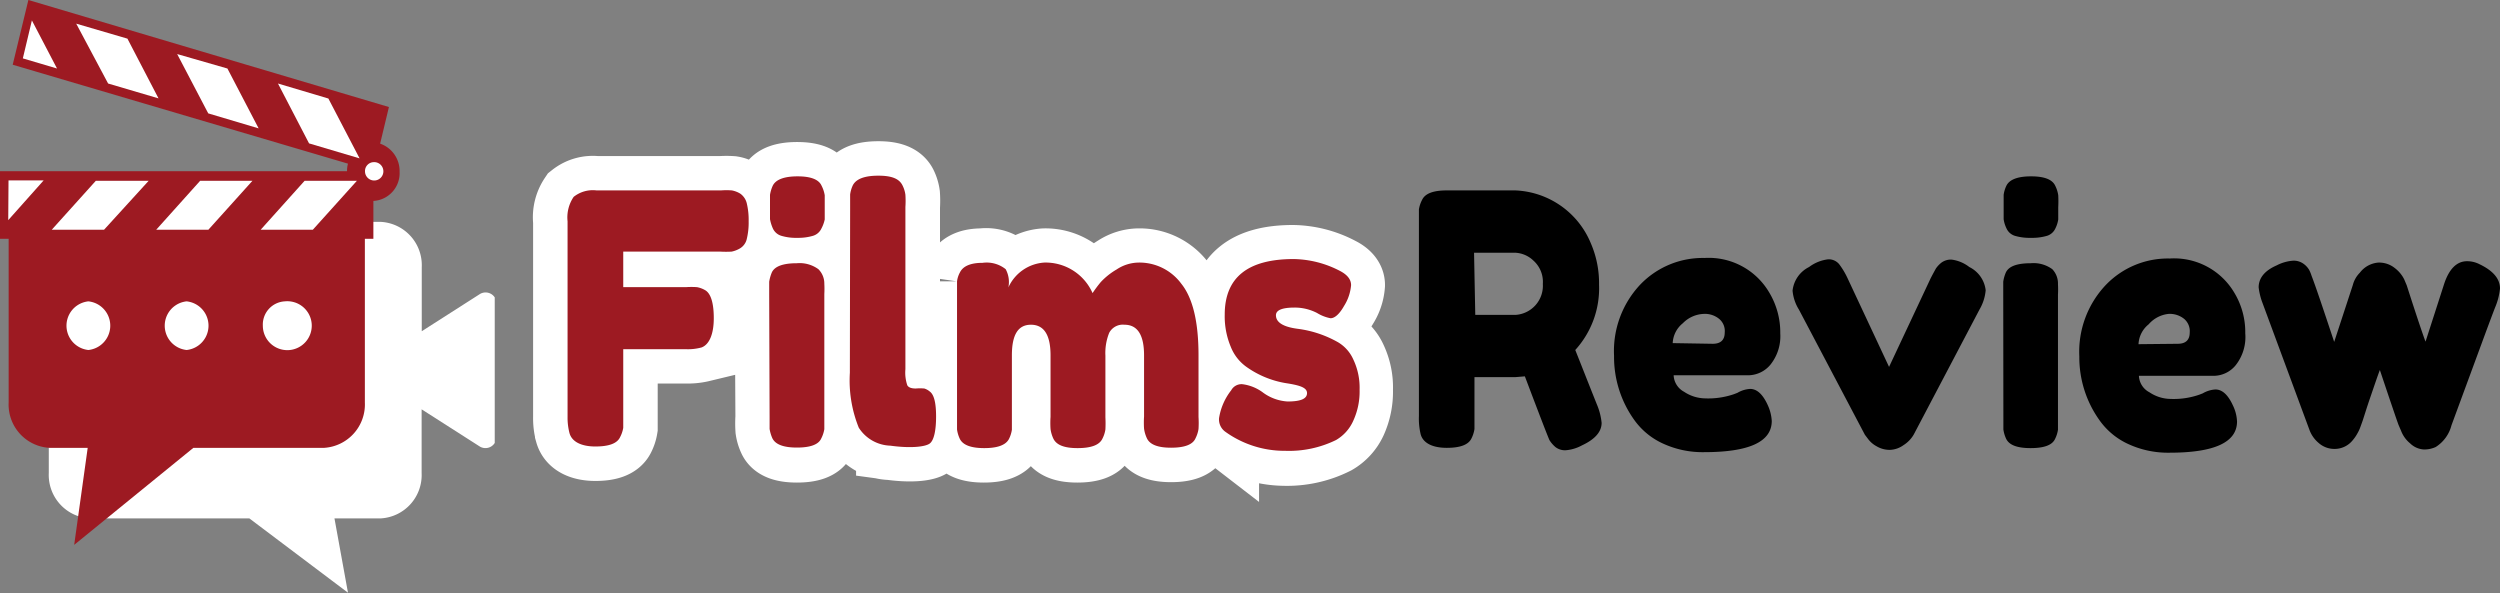 <svg id="f5f938a7-8822-489b-a73b-b720e7e18ed3" data-name="Layer 1" xmlns="http://www.w3.org/2000/svg" xmlns:xlink="http://www.w3.org/1999/xlink" viewBox="0 0 185 43.88"><rect x="0" y="0" width="185" height="43.88" fill="#808080" stroke="none"/><defs><style>.ed4a4fde-f74a-4dbc-bfbd-325262474207,.fba53007-63c8-4488-bc72-6e5c14785eb8{fill:none;}.af2fcce1-9975-4cde-993f-57ad7e83fa90{clip-path:url(#a6b0dc87-43e6-4393-81be-2d27132f70d4);}.a1b805cf-c2a2-4e9d-9343-d45b432cd234,.f65afbe7-4593-4d8a-bfef-136d8cff215c{fill:#fff;}.a3cb2a96-5c83-4fc1-a1bf-286ee514d43d{clip-path:url(#aa1ed459-1ee1-45e3-b969-f1f600654534);}.e01dc44c-7456-48d3-901f-dcf12786e00c,.ff285b06-e7f3-493a-88f2-df22acf70b33{fill:#9d1a22;}.a1b805cf-c2a2-4e9d-9343-d45b432cd234,.e01dc44c-7456-48d3-901f-dcf12786e00c{fill-rule:evenodd;}.ed4a4fde-f74a-4dbc-bfbd-325262474207{stroke:#fff;stroke-width:5.1px;}</style><clipPath id="a6b0dc87-43e6-4393-81be-2d27132f70d4" transform="translate(-1 -9)"><rect class="fba53007-63c8-4488-bc72-6e5c14785eb8" x="4.26" y="25.33" width="33.35" height="27.67"/></clipPath><clipPath id="aa1ed459-1ee1-45e3-b969-f1f600654534" transform="translate(-1 -9)"><rect class="fba53007-63c8-4488-bc72-6e5c14785eb8" x="1" y="9" width="29.96" height="40.81"/></clipPath></defs><g class="af2fcce1-9975-4cde-993f-57ad7e83fa90"><path class="f65afbe7-4593-4d8a-bfef-136d8cff215c" d="M37.73,36.4v4.87a.81.81,0,0,1-1.26.75L32.2,39.29V44a3.21,3.21,0,0,1-3,3.36H25.75l1,5.5-7.3-5.5H7.61a3.22,3.22,0,0,1-3-3.36V30.59l16.6-1V25.42h8a3.21,3.21,0,0,1,3,3.35v4.74l4.27-2.73a.81.81,0,0,1,1.26.74Z" transform="translate(-1 -9)"/></g><g class="a3cb2a96-5c83-4fc1-a1bf-286ee514d43d"><path class="e01dc44c-7456-48d3-901f-dcf12786e00c" d="M28,26.67V38.78a3.22,3.22,0,0,1-3,3.36H15.31L6.49,49.32l1-7.18H4.64a3.21,3.21,0,0,1-3-3.36V26.67H1v-5H26.68a2.1,2.1,0,0,1,.07-.56L1.94,13.79,3.1,9l26.68,7.92-.65,2.71a2.14,2.14,0,0,1,1.44,2.08,2.06,2.06,0,0,1-1.94,2.16v2.8Z" transform="translate(-1 -9)"/></g><path class="a1b805cf-c2a2-4e9d-9343-d45b432cd234" d="M14.81,31.3a1.81,1.81,0,0,1,0,3.6,1.81,1.81,0,0,1,0-3.6m7.27,0a1.81,1.81,0,1,1-1.63,1.8A1.72,1.72,0,0,1,22.08,31.3Zm-14.54,0a1.81,1.81,0,0,1,0,3.6,1.81,1.81,0,0,1,0-3.6Zm16-8.92h3.87L24.15,26H20.29Zm-7.73,0h3.87L16.42,26H12.56Zm-7.72,0H12L8.7,26H4.83Zm15.78-2.77,3.74,1.11-2.31-4.43-3.73-1.11Zm-7.46-2.22,3.73,1.11-2.31-4.43L14.11,13ZM9,15.18l3.73,1.1-2.3-4.42L6.64,10.75ZM2.69,13.32l2.53.75L3.36,10.51ZM28.63,21a.68.68,0,1,1-.62.68A.66.66,0,0,1,28.63,21Zm-27,1.35H4.23L1.61,25.29Z" transform="translate(-1 -9)"/><path class="ed4a4fde-f74a-4dbc-bfbd-325262474207" d="M54.35,23.1a5.65,5.65,0,0,1,.82,0,1.45,1.45,0,0,1,.6.24,1.11,1.11,0,0,1,.48.7,4.72,4.72,0,0,1,.15,1.33,4.77,4.77,0,0,1-.15,1.33,1,1,0,0,1-.49.69,1.91,1.91,0,0,1-.62.23,5.72,5.72,0,0,1-.83,0H47.12v2.63h4.63a5.72,5.72,0,0,1,.83,0,1.86,1.86,0,0,1,.63.24c.4.26.6.95.6,2.06s-.29,1.93-.88,2.16a4.4,4.4,0,0,1-1.2.12H47.12v4.93c0,.41,0,.71,0,.91a2.26,2.26,0,0,1-.22.67c-.23.47-.84.7-1.84.7s-1.73-.33-1.92-1A4.22,4.22,0,0,1,43,39.85V25.38a2.68,2.68,0,0,1,.44-1.8,2.3,2.3,0,0,1,1.7-.48Zm3.57,7.64a6.71,6.71,0,0,1,0-.89,2.37,2.37,0,0,1,.2-.69c.21-.45.82-.68,1.83-.68a2.31,2.31,0,0,1,1.59.44A1.5,1.5,0,0,1,62,30c0,.17,0,.42,0,.75V39.9a6.78,6.78,0,0,1,0,.9,2,2,0,0,1-.22.69c-.2.45-.81.67-1.81.67s-1.59-.23-1.8-.7a2.45,2.45,0,0,1-.2-.67,6.86,6.86,0,0,1,0-.91Zm3.86-4.82a1,1,0,0,1-.62.53,3.52,3.52,0,0,1-1.19.16,3.46,3.46,0,0,1-1.18-.16,1,1,0,0,1-.62-.55,2.09,2.09,0,0,1-.21-.68,7,7,0,0,1,0-.9,6.78,6.78,0,0,1,0-.9,2.26,2.26,0,0,1,.2-.67q.31-.69,1.83-.69c1,0,1.58.23,1.78.69a2.13,2.13,0,0,1,.22.7,6.61,6.61,0,0,1,0,.89,6.78,6.78,0,0,1,0,.9A2.09,2.09,0,0,1,61.78,25.92Zm2.13-1.63q0-.6,0-.9a3.13,3.13,0,0,1,.2-.69Q64.47,22,66,22c1,0,1.55.23,1.79.69a2.36,2.36,0,0,1,.22.71,7.05,7.05,0,0,1,0,.91v12a2.92,2.92,0,0,0,.14,1.19c.09.16.3.24.62.24a3.91,3.91,0,0,1,.64,0,1.16,1.16,0,0,1,.4.22c.32.23.47.84.47,1.85s-.15,1.76-.47,2-1.37.37-2.91.16a2.83,2.83,0,0,1-2.34-1.33,9.28,9.28,0,0,1-.66-4Zm11.71,6a3.14,3.14,0,0,1,2.66-1.84,3.81,3.81,0,0,1,3.57,2.26,9.09,9.09,0,0,1,.61-.82,5.77,5.77,0,0,1,1.17-.94,3.08,3.08,0,0,1,1.64-.5A3.84,3.84,0,0,1,88.41,30c.85,1.06,1.28,2.83,1.28,5.29v4.56a6.61,6.61,0,0,1,0,.89,2,2,0,0,1-.22.69c-.2.47-.81.7-1.81.7s-1.59-.24-1.81-.73a2.41,2.41,0,0,1-.2-.68q0-.3,0-.9V35.3c0-1.52-.49-2.27-1.46-2.27a1.13,1.13,0,0,0-1.12.6,4,4,0,0,0-.29,1.69v4.56c0,.41,0,.71,0,.91a2.32,2.32,0,0,1-.23.67c-.21.47-.82.7-1.83.7s-1.59-.24-1.81-.73a3.32,3.32,0,0,1-.2-.68q0-.3,0-.9V35.3c0-1.52-.49-2.27-1.46-2.27s-1.4.75-1.4,2.27v4.6a6.78,6.78,0,0,1,0,.9,2.58,2.58,0,0,1-.22.69c-.24.45-.85.67-1.83.67s-1.59-.23-1.81-.7a2.45,2.45,0,0,1-.2-.67c0-.2,0-.5,0-.91V30.72c0-.4,0-.7,0-.9a2,2,0,0,1,.22-.66c.24-.47.79-.71,1.67-.71a2.27,2.27,0,0,1,1.71.47A2,2,0,0,1,75.62,30.27Zm16,10.67a1.14,1.14,0,0,1-.44-1,4.57,4.57,0,0,1,.89-2.06.89.89,0,0,1,.83-.43,3.25,3.25,0,0,1,1.57.63,3.34,3.34,0,0,0,1.78.64c1,0,1.43-.21,1.43-.62s-.52-.58-1.57-.74a7.15,7.15,0,0,1-2.93-1.22,3.38,3.38,0,0,1-1.13-1.46,5.78,5.78,0,0,1-.45-2.38q0-4.13,5.1-4.12a7.65,7.65,0,0,1,3.43.89c.54.27.81.62.81,1a3.33,3.33,0,0,1-.51,1.54c-.35.6-.7.91-1.06.91a3,3,0,0,1-1-.39,3.59,3.59,0,0,0-1.66-.39q-1.38,0-1.38.57c0,.52.53.86,1.6,1a8,8,0,0,1,3,1,2.78,2.78,0,0,1,1.14,1.26,4.87,4.87,0,0,1,.46,2.25,5.26,5.26,0,0,1-.46,2.31,3.15,3.15,0,0,1-1.28,1.41A7.88,7.88,0,0,1,96,42.4,7.55,7.55,0,0,1,91.65,40.94Z" transform="translate(-1 -9)"/><path class="ff285b06-e7f3-493a-88f2-df22acf70b33" d="M54.36,23.09a5.26,5.26,0,0,1,.8,0,1.87,1.87,0,0,1,.62.24,1.22,1.22,0,0,1,.48.71,5.25,5.25,0,0,1,.14,1.33,5.16,5.16,0,0,1-.14,1.32,1.09,1.09,0,0,1-.5.69,2,2,0,0,1-.62.24,7.68,7.68,0,0,1-.83,0H47.12v2.63h4.63a5.72,5.72,0,0,1,.83,0,1.86,1.86,0,0,1,.63.24c.4.26.61.95.61,2.06s-.3,1.93-.9,2.16a3.85,3.85,0,0,1-1.19.13H47.12v4.92q0,.61,0,.9a2.27,2.27,0,0,1-.23.68c-.21.47-.82.7-1.83.7s-1.74-.33-1.92-1A4.55,4.55,0,0,1,43,39.85V25.38a2.71,2.71,0,0,1,.45-1.81,2.27,2.27,0,0,1,1.69-.48Z" transform="translate(-1 -9)"/><path class="ff285b06-e7f3-493a-88f2-df22acf70b33" d="M57.92,30.74c0-.4,0-.7,0-.89a3,3,0,0,1,.2-.7c.22-.45.84-.67,1.84-.67a2.35,2.35,0,0,1,1.6.44A1.49,1.49,0,0,1,62,30a7.16,7.16,0,0,1,0,.76v9.1q0,.6,0,.9a2.32,2.32,0,0,1-.23.69c-.2.45-.81.67-1.8.67s-1.6-.23-1.82-.7a2.79,2.79,0,0,1-.2-.68q0-.28,0-.9Zm3.86-4.82a1,1,0,0,1-.62.53A3.83,3.83,0,0,1,60,26.6a3.76,3.76,0,0,1-1.18-.15,1,1,0,0,1-.63-.55,3,3,0,0,1-.21-.68q0-.31,0-.9t0-.9a2.61,2.61,0,0,1,.2-.67c.22-.46.84-.7,1.84-.7s1.58.24,1.78.7a2.37,2.37,0,0,1,.23.7c0,.19,0,.49,0,.89s0,.7,0,.9A2.53,2.53,0,0,1,61.78,25.92Z" transform="translate(-1 -9)"/><path class="ff285b06-e7f3-493a-88f2-df22acf70b33" d="M63.91,24.29q0-.6,0-.9a2.32,2.32,0,0,1,.2-.68C64.36,22.23,65,22,66,22s1.54.23,1.78.71a2.16,2.16,0,0,1,.22.7,7,7,0,0,1,0,.91v12a2.92,2.92,0,0,0,.14,1.19c.09.16.3.24.62.24a3.81,3.81,0,0,1,.64,0,1.16,1.16,0,0,1,.4.22c.32.23.47.84.47,1.85s-.15,1.76-.47,2-1.38.37-2.91.16a2.88,2.88,0,0,1-2.34-1.33,9.31,9.31,0,0,1-.66-4.06Z" transform="translate(-1 -9)"/><path class="ff285b06-e7f3-493a-88f2-df22acf70b33" d="M75.62,30.27a3.14,3.14,0,0,1,2.66-1.84,3.8,3.8,0,0,1,3.57,2.26,9.09,9.09,0,0,1,.61-.82,5.16,5.16,0,0,1,1.17-.93,3,3,0,0,1,1.64-.51A3.85,3.85,0,0,1,88.42,30c.85,1.06,1.27,2.83,1.27,5.29v4.56a7,7,0,0,1,0,.9,2.3,2.3,0,0,1-.22.68c-.2.47-.81.7-1.81.7s-1.59-.24-1.8-.72a2.46,2.46,0,0,1-.2-.69,6.78,6.78,0,0,1,0-.9V35.29c0-1.51-.49-2.26-1.45-2.26a1.14,1.14,0,0,0-1.13.6,4,4,0,0,0-.28,1.69v4.56a8.8,8.8,0,0,1,0,.9,2.22,2.22,0,0,1-.22.68c-.22.47-.83.7-1.84.7s-1.58-.24-1.8-.72a2.46,2.46,0,0,1-.2-.69,6.78,6.78,0,0,1,0-.9V35.29c0-1.51-.49-2.26-1.45-2.26s-1.41.75-1.41,2.26V39.9c0,.4,0,.7,0,.9a2.27,2.27,0,0,1-.22.69c-.24.45-.85.67-1.83.67s-1.59-.23-1.81-.7a2.41,2.41,0,0,1-.2-.68q0-.28,0-.9V30.72q0-.6,0-.9a1.87,1.87,0,0,1,.22-.67c.23-.46.79-.7,1.67-.7a2.25,2.25,0,0,1,1.71.47A2,2,0,0,1,75.62,30.27Z" transform="translate(-1 -9)"/><path class="ff285b06-e7f3-493a-88f2-df22acf70b33" d="M91.66,40.94a1.12,1.12,0,0,1-.45-1,4.46,4.46,0,0,1,.9-2.06.87.87,0,0,1,.82-.45,3.22,3.22,0,0,1,1.56.64,3.4,3.4,0,0,0,1.79.64c1,0,1.44-.21,1.44-.62s-.53-.58-1.58-.74a7,7,0,0,1-2.93-1.22,3.31,3.31,0,0,1-1.13-1.46,5.82,5.82,0,0,1-.45-2.39q0-4.11,5.1-4.11a7.63,7.63,0,0,1,3.43.88c.54.28.82.63.82,1.05a3.4,3.4,0,0,1-.52,1.54c-.34.6-.69.91-1,.91a3,3,0,0,1-1-.39,3.6,3.6,0,0,0-1.66-.4q-1.38,0-1.38.57c0,.52.53.86,1.6,1a8.15,8.15,0,0,1,3,1,2.8,2.8,0,0,1,1.12,1.26,4.87,4.87,0,0,1,.47,2.25,5.18,5.18,0,0,1-.47,2.3,3.1,3.1,0,0,1-1.27,1.42,7.88,7.88,0,0,1-3.77.8A7.49,7.49,0,0,1,91.66,40.94Z" transform="translate(-1 -9)"/><path d="M119.17,38.93a4.66,4.66,0,0,1,.35,1.36c0,.66-.49,1.22-1.46,1.67a3,3,0,0,1-1.21.36,1.16,1.16,0,0,1-.75-.24,2.22,2.22,0,0,1-.44-.51q-.22-.49-1.82-4.72l-.73.06h-3v2.94c0,.4,0,.7,0,.9a2.27,2.27,0,0,1-.22.69c-.22.47-.83.7-1.83.7s-1.74-.32-1.93-1a5,5,0,0,1-.13-1.35V25.38c0-.4,0-.69,0-.89a2.32,2.32,0,0,1,.23-.69c.22-.48.83-.71,1.83-.71h5.07A6.32,6.32,0,0,1,118.72,27a7.43,7.43,0,0,1,.61,3.06,6.79,6.79,0,0,1-1.76,4.84C117.92,35.77,118.45,37.13,119.17,38.93Zm-9-6.63h3a2.16,2.16,0,0,0,2-2.29,2.11,2.11,0,0,0-.69-1.72,2.09,2.09,0,0,0-1.4-.59h-3Z" transform="translate(-1 -9)"/><path d="M132.74,33.67A3.36,3.36,0,0,1,132,36a2.16,2.16,0,0,1-1.59.77h-5.56a1.45,1.45,0,0,0,.77,1.22,2.88,2.88,0,0,0,1.55.49,5.87,5.87,0,0,0,2.14-.31l.26-.1a2.07,2.07,0,0,1,.94-.29q.75,0,1.29,1.17a3.22,3.22,0,0,1,.31,1.2q0,2.31-5,2.31a7,7,0,0,1-3.1-.66,5.31,5.31,0,0,1-2.1-1.76,8,8,0,0,1-1.47-4.71,7.17,7.17,0,0,1,1.91-5.24,6.4,6.4,0,0,1,4.78-2,5.19,5.19,0,0,1,4.79,2.55A5.73,5.73,0,0,1,132.74,33.67Zm-5,.77c.59,0,.89-.28.89-.84a1.16,1.16,0,0,0-.41-1,1.66,1.66,0,0,0-1.17-.37,2.28,2.28,0,0,0-1.52.69,2,2,0,0,0-.75,1.47Z" transform="translate(-1 -9)"/><path d="M146.73,28.76a2.19,2.19,0,0,1,1.21,1.72,3.39,3.39,0,0,1-.46,1.43l-4.86,9.24a2.27,2.27,0,0,1-.76.79,1.82,1.82,0,0,1-1,.35,1.89,1.89,0,0,1-1-.27,1.91,1.91,0,0,1-.64-.56l-.22-.29-4.88-9.26a3.17,3.17,0,0,1-.47-1.4,2.22,2.22,0,0,1,1.22-1.75,2.93,2.93,0,0,1,1.41-.57,1,1,0,0,1,.81.35,5.64,5.64,0,0,1,.63,1.05l3.07,6.56,3.08-6.56c.17-.33.3-.56.38-.71a2,2,0,0,1,.41-.44,1.18,1.18,0,0,1,.75-.23A2.7,2.7,0,0,1,146.73,28.76Z" transform="translate(-1 -9)"/><path d="M149.24,30.74c0-.4,0-.7,0-.89a2.61,2.61,0,0,1,.2-.7c.22-.45.83-.67,1.83-.67a2.35,2.35,0,0,1,1.6.44,1.54,1.54,0,0,1,.42,1.12,7.16,7.16,0,0,1,0,.76v9.1c0,.4,0,.7,0,.9a2.27,2.27,0,0,1-.22.69c-.21.45-.81.67-1.81.67s-1.59-.23-1.81-.7a2.41,2.41,0,0,1-.2-.68q0-.28,0-.9Zm3.85-4.82a1,1,0,0,1-.61.53,3.88,3.88,0,0,1-1.19.15,3.83,3.83,0,0,1-1.19-.15,1,1,0,0,1-.62-.55,2.25,2.25,0,0,1-.21-.68q0-.31,0-.9t0-.9a2.26,2.26,0,0,1,.2-.67c.22-.46.83-.7,1.83-.7s1.58.24,1.79.7a2.31,2.31,0,0,1,.22.7,8.72,8.72,0,0,1,0,.89c0,.4,0,.7,0,.9A2.22,2.22,0,0,1,153.09,25.92Z" transform="translate(-1 -9)"/><path d="M167.15,33.67a3.36,3.36,0,0,1-.72,2.37,2.12,2.12,0,0,1-1.58.77h-5.57a1.44,1.44,0,0,0,.78,1.22,2.85,2.85,0,0,0,1.55.49,5.78,5.78,0,0,0,2.13-.31l.26-.1a2.1,2.1,0,0,1,.94-.29q.75,0,1.29,1.17a3,3,0,0,1,.31,1.2q0,2.31-5,2.31a7,7,0,0,1-3.09-.66,5.31,5.31,0,0,1-2.1-1.76,8,8,0,0,1-1.48-4.71,7.18,7.18,0,0,1,1.92-5.24,6.36,6.36,0,0,1,4.77-2,5.17,5.17,0,0,1,4.79,2.55A5.64,5.64,0,0,1,167.15,33.67Zm-5,.77c.59,0,.89-.28.89-.84a1.19,1.19,0,0,0-.41-1,1.69,1.69,0,0,0-1.17-.37A2.26,2.26,0,0,0,160,33a2,2,0,0,0-.75,1.47Z" transform="translate(-1 -9)"/><path d="M184.5,28.56c1,.48,1.5,1.08,1.5,1.79a4.81,4.81,0,0,1-.37,1.42c-.25.65-.46,1.22-.64,1.7l-2.58,7a2.69,2.69,0,0,1-1.17,1.61,2,2,0,0,1-.89.18,1.58,1.58,0,0,1-1-.45,2.23,2.23,0,0,1-.67-.93l-.19-.44c-.13-.35-.59-1.7-1.38-4.06-.16.41-.39,1.1-.7,2s-.5,1.54-.58,1.77l-.17.47a2.64,2.64,0,0,1-.2.43,2.84,2.84,0,0,1-.37.54,1.71,1.71,0,0,1-1.3.63,1.75,1.75,0,0,1-1.22-.45,2.29,2.29,0,0,1-.66-.93l-3.54-9.57a5,5,0,0,1-.23-1c0-.69.44-1.24,1.33-1.63a3.15,3.15,0,0,1,1.22-.35,1.24,1.24,0,0,1,.77.23,1.49,1.49,0,0,1,.41.44,2.62,2.62,0,0,1,.19.46c.27.69.82,2.32,1.67,4.88l1.38-4.21a2,2,0,0,1,.52-.91,1.9,1.9,0,0,1,1.38-.75,1.86,1.86,0,0,1,1.21.41,2.39,2.39,0,0,1,.69.83l.19.45c.78,2.43,1.25,3.81,1.39,4.16L181.87,30c.37-1.11.94-1.67,1.69-1.67A2,2,0,0,1,184.5,28.56Z" transform="translate(-1 -9)"/></svg>